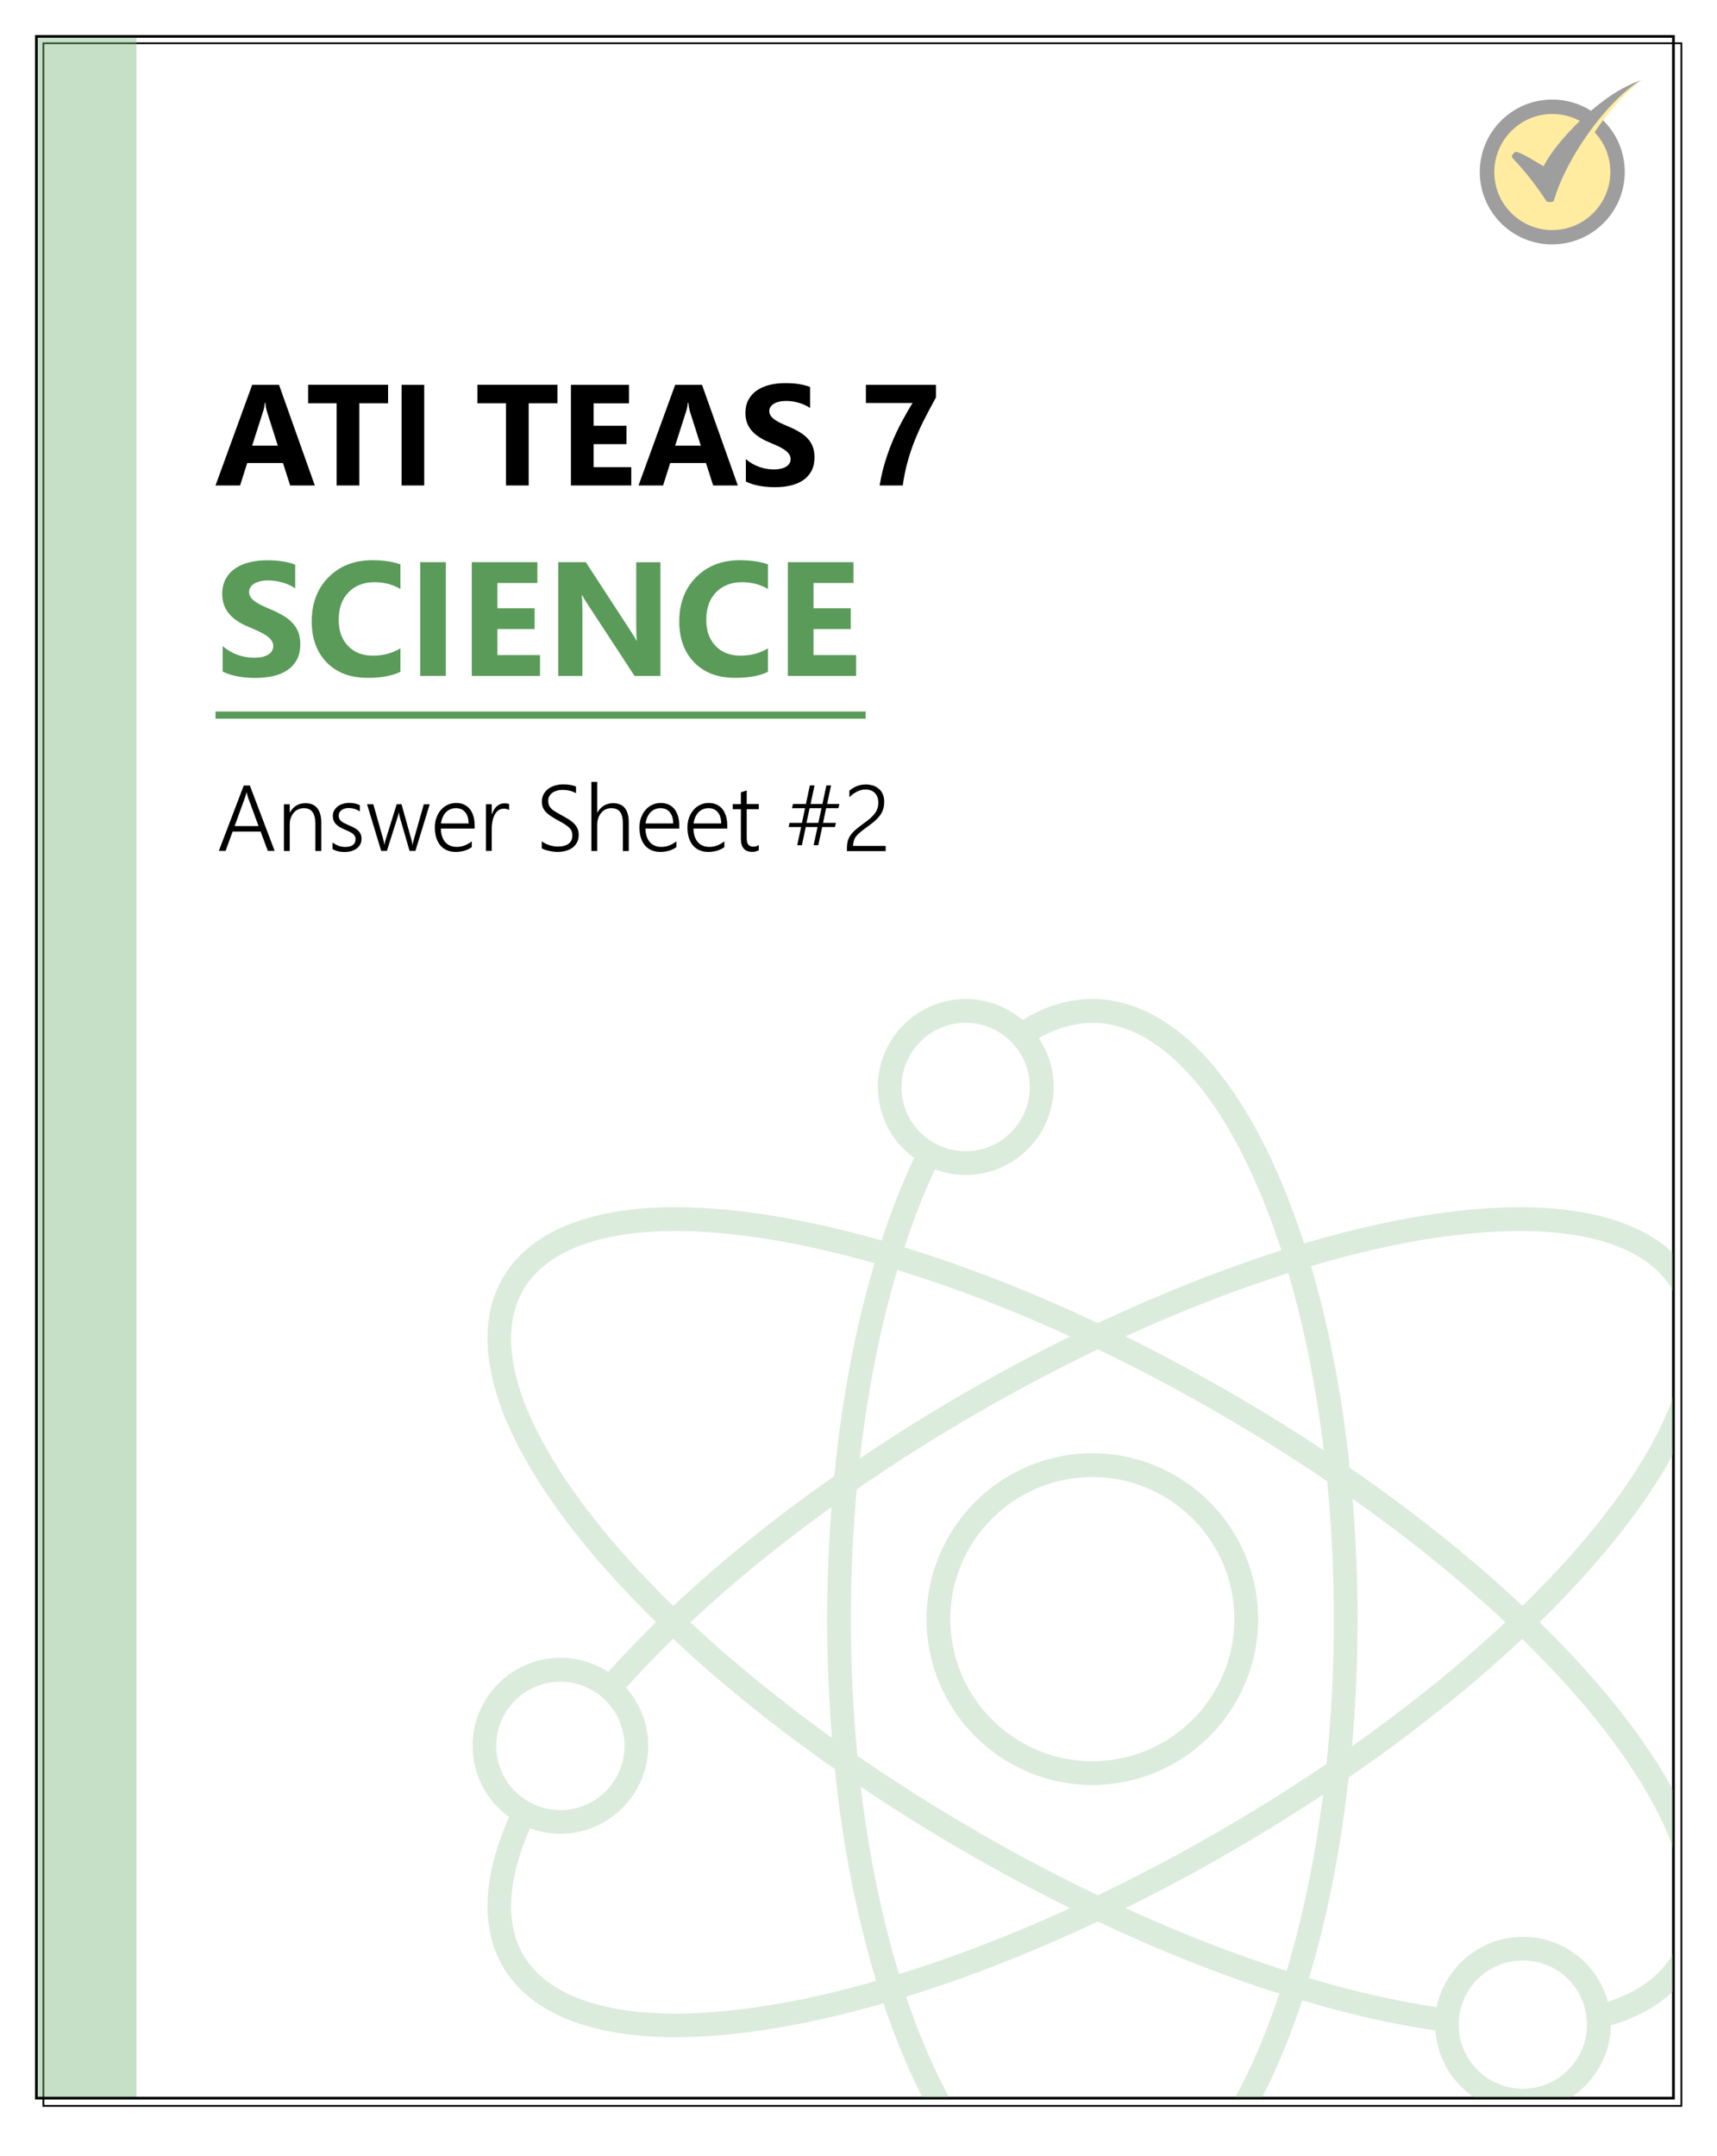 <?xml version="1.0" encoding="UTF-8"?> <svg xmlns="http://www.w3.org/2000/svg" xmlns:xlink="http://www.w3.org/1999/xlink" id="Layer_1" data-name="Layer 1" viewBox="0 0 239 300"><defs><style> .cls-1 { fill: #5a9b5a; } .cls-1, .cls-2, .cls-3, .cls-4, .cls-5, .cls-6 { stroke-width: 0px; } .cls-2, .cls-6 { fill: #7db87e; } .cls-3, .cls-5 { fill-rule: evenodd; } .cls-7, .cls-8 { stroke: #000; stroke-width: .25px; } .cls-7, .cls-8, .cls-9 { stroke-miterlimit: 10; } .cls-7, .cls-9 { fill: none; } .cls-5 { fill: #ffcc05; } .cls-6 { opacity: .43; } .cls-10 { opacity: .38; } .cls-11 { clip-path: url(#clippath); } .cls-8 { fill: #fff; filter: url(#drop-shadow-16); } .cls-9 { stroke: #5a9b5a; } .cls-12 { opacity: .27; } </style><filter id="drop-shadow-16" filterUnits="userSpaceOnUse"><feOffset dx="1" dy="1"></feOffset><feGaussianBlur result="blur" stdDeviation="2"></feGaussianBlur><feFlood flood-color="#000" flood-opacity=".37"></feFlood><feComposite in2="blur" operator="in"></feComposite><feComposite in="SourceGraphic"></feComposite></filter><clipPath id="clippath"><rect class="cls-7" x="5" y="5" width="228" height="287"></rect></clipPath></defs><rect class="cls-8" x="5.04" y="5.02" width="228" height="287"></rect><rect class="cls-6" x="5" y="5" width="14" height="287"></rect><path class="cls-4" d="m232.75,5.25v286.5H5.25V5.25h227.5m.25-.25H5v287h228V5h0Z"></path><g><path class="cls-4" d="m37.28,118.4l-1-2.69h-3.9l-.98,2.69h-.94l3.47-9.1h.85l3.45,9.1h-.94Zm-2.77-7.51c-.03-.08-.06-.17-.09-.28-.03-.11-.06-.23-.08-.36h-.03c-.03.14-.05.26-.09.36-.03.11-.06.2-.09.28l-1.47,4.05h3.33l-1.49-4.05Z"></path><path class="cls-4" d="m43.9,118.4v-3.75c0-1.47-.53-2.2-1.6-2.2-.28,0-.55.06-.79.17s-.45.27-.62.47c-.18.2-.31.44-.41.71-.1.27-.15.57-.15.89v3.72h-.81v-6.5h.81v1.13h.03c.48-.86,1.21-1.28,2.18-1.28.71,0,1.25.23,1.62.69.37.46.56,1.13.56,2v3.96h-.81Z"></path><path class="cls-4" d="m46.3,117.23c.12.1.26.18.4.26s.29.14.44.2.31.1.46.12.3.04.44.04c.96,0,1.45-.36,1.45-1.09,0-.16-.03-.31-.1-.43-.07-.12-.17-.23-.29-.33s-.28-.19-.46-.28-.38-.17-.6-.27c-.3-.12-.56-.25-.77-.38-.22-.13-.39-.27-.53-.42-.14-.15-.24-.32-.31-.5s-.1-.38-.1-.61c0-.29.06-.54.19-.77s.29-.41.5-.57c.21-.16.46-.28.73-.36.28-.08.57-.12.87-.12.56,0,1.05.11,1.47.32v.86c-.49-.31-1.01-.47-1.57-.47-.2,0-.39.03-.56.08s-.31.12-.43.22c-.12.09-.21.2-.28.33-.07.13-.1.27-.1.43s.03.3.08.42c.05.12.13.23.24.33.11.1.25.19.42.28.17.09.38.18.62.29.31.13.58.25.81.38s.42.26.56.41c.15.15.26.31.33.49.07.18.11.39.11.62,0,.29-.06.55-.18.78-.12.23-.29.42-.5.58-.21.16-.46.27-.75.36-.29.08-.6.12-.94.12-.66,0-1.21-.14-1.66-.41v-.91Z"></path><path class="cls-4" d="m57.82,118.4h-.81l-1.38-4.77c-.04-.15-.08-.34-.1-.58h-.03c0,.06-.02.14-.04.23-.02.09-.05.2-.09.33l-1.52,4.79h-.79l-1.97-6.5h.87l1.43,5.04c.04.15.07.34.09.56h.05c0-.08.02-.16.04-.26.02-.1.05-.2.08-.31l1.57-5.03h.67l1.41,5.05c.04.14.07.33.1.57h.05c0-.07,0-.16.03-.25.02-.09.05-.2.08-.31l1.43-5.05h.82l-1.99,6.5Z"></path><path class="cls-4" d="m61.37,115.29c0,.4.06.76.16,1.07s.25.59.44.81c.19.22.42.39.7.5.27.12.58.17.92.17.73,0,1.42-.26,2.08-.77v.8c-.62.45-1.38.67-2.26.67-.44,0-.83-.08-1.19-.23s-.66-.37-.91-.66c-.25-.29-.44-.65-.58-1.07-.13-.42-.2-.91-.2-1.45,0-.49.07-.94.22-1.35s.35-.77.62-1.08c.26-.3.57-.54.93-.71.36-.17.75-.26,1.18-.26s.79.07,1.11.22c.32.15.59.35.81.63.22.27.38.6.5.99.11.39.17.82.17,1.31v.41h-4.7Zm3.86-.71c-.01-.68-.17-1.2-.48-1.57-.31-.37-.74-.56-1.29-.56-.28,0-.53.05-.77.15-.23.1-.44.24-.62.42-.18.18-.32.41-.44.67s-.2.56-.25.89h3.84Z"></path><path class="cls-4" d="m70.88,112.73c-.19-.14-.44-.21-.74-.21-.21,0-.41.04-.57.12-.17.08-.31.19-.44.33s-.23.3-.32.49c-.09.18-.16.38-.21.58-.05.2-.09.4-.11.6s-.04.4-.04.58v3.18h-.81v-6.5h.81v1.39h.03c.08-.24.17-.45.29-.64s.25-.35.4-.48.32-.23.5-.29c.18-.07.37-.1.57-.1.13,0,.25,0,.35.03.1.02.2.04.28.08v.85Z"></path><path class="cls-4" d="m75.41,117.06c.15.11.32.22.5.31.18.09.37.17.56.23s.39.11.58.14c.19.03.38.05.56.05.69,0,1.21-.13,1.55-.4.34-.27.51-.65.51-1.15,0-.24-.04-.45-.12-.63s-.21-.35-.38-.5c-.17-.16-.38-.31-.64-.47s-.56-.33-.91-.52c-.39-.21-.72-.41-1-.6s-.5-.38-.68-.58c-.18-.2-.3-.41-.39-.64-.08-.23-.12-.49-.12-.78,0-.37.08-.7.23-.99s.37-.54.63-.75c.27-.21.58-.36.94-.47s.74-.17,1.15-.17c.71,0,1.31.1,1.8.3v.93c-.54-.31-1.17-.46-1.89-.46-.27,0-.53.03-.76.1s-.45.16-.63.29-.32.28-.43.47-.16.41-.16.66c0,.24.04.44.1.61.07.17.18.33.34.49s.36.3.61.45c.25.15.56.32.92.52.38.2.71.4,1,.59s.52.39.71.6c.19.21.33.43.42.67.09.23.14.5.14.78,0,.4-.07.75-.22,1.05-.15.3-.36.55-.62.75-.27.2-.58.35-.95.45-.37.1-.77.15-1.21.15-.14,0-.32-.01-.51-.04-.2-.02-.4-.06-.6-.1-.2-.04-.4-.1-.58-.16-.18-.06-.33-.13-.45-.2v-.99Z"></path><path class="cls-4" d="m86.7,118.4v-3.82c0-.73-.13-1.26-.39-1.61-.26-.34-.67-.52-1.23-.52-.26,0-.51.05-.75.16-.24.11-.45.26-.62.46s-.32.44-.42.73c-.11.29-.16.61-.16.97v3.64h-.81v-9.62h.81v4.25h.03c.51-.85,1.24-1.28,2.18-1.28.72,0,1.27.22,1.63.67.36.44.55,1.1.55,1.97v4.02h-.81Z"></path><path class="cls-4" d="m89.85,115.29c0,.4.06.76.16,1.07s.25.59.44.81c.19.22.42.39.7.5.27.12.58.17.92.17.73,0,1.42-.26,2.08-.77v.8c-.62.45-1.38.67-2.26.67-.44,0-.83-.08-1.19-.23s-.66-.37-.91-.66c-.25-.29-.44-.65-.58-1.07-.13-.42-.2-.91-.2-1.45,0-.49.07-.94.22-1.35s.35-.77.62-1.08c.26-.3.57-.54.93-.71.36-.17.75-.26,1.18-.26s.79.07,1.11.22c.32.15.59.35.81.63.22.27.38.6.5.99.11.39.17.82.17,1.31v.41h-4.7Zm3.86-.71c-.01-.68-.17-1.2-.48-1.57-.31-.37-.74-.56-1.29-.56-.28,0-.53.05-.77.15-.23.1-.44.24-.62.42-.18.18-.32.41-.44.67s-.2.56-.25.89h3.84Z"></path><path class="cls-4" d="m96.53,115.29c0,.4.06.76.16,1.07s.25.59.44.81c.19.22.42.39.7.5.27.12.58.17.92.17.73,0,1.42-.26,2.08-.77v.8c-.62.45-1.38.67-2.26.67-.44,0-.83-.08-1.19-.23s-.66-.37-.91-.66c-.25-.29-.44-.65-.58-1.07-.13-.42-.2-.91-.2-1.45,0-.49.07-.94.22-1.35s.35-.77.62-1.08c.26-.3.57-.54.93-.71.36-.17.75-.26,1.18-.26s.79.07,1.11.22c.32.15.59.35.81.63.22.27.38.6.5.99.11.39.17.82.17,1.31v.41h-4.7Zm3.86-.71c-.01-.68-.17-1.2-.48-1.57-.31-.37-.74-.56-1.29-.56-.28,0-.53.05-.77.15-.23.1-.44.24-.62.42-.18.18-.32.41-.44.67s-.2.56-.25.89h3.84Z"></path><path class="cls-4" d="m105.61,118.32c-.28.14-.58.21-.91.21-1.05,0-1.57-.61-1.57-1.82v-4.11h-1.14v-.71h1.14v-1.64l.81-.27v1.9h1.68v.71h-1.68v3.98c0,.44.07.76.22.95.14.19.39.29.73.29.25,0,.5-.08.73-.23v.72Z"></path><path class="cls-4" d="m116.69,112.45h-1.69l-.44,2.05h1.8l-.14.58h-1.77l-.55,2.53h-.65l.55-2.53h-1.64l-.54,2.53h-.65l.54-2.53h-1.73l.12-.58h1.73l.43-2.05h-1.81l.13-.58h1.8l.55-2.58h.65l-.55,2.58h1.65l.55-2.58h.65l-.55,2.58h1.71l-.13.58Zm-3.99,0l-.45,2.05h1.66l.44-2.05h-1.65Z"></path><path class="cls-4" d="m122.25,111.63c0-.29-.04-.54-.13-.76-.09-.22-.21-.41-.37-.56-.16-.15-.34-.26-.56-.34s-.46-.11-.73-.11c-.41,0-.8.1-1.17.29-.37.19-.73.45-1.06.77v-.9c.32-.27.67-.49,1.05-.64s.81-.23,1.29-.23c.08,0,.15,0,.22.01.07,0,.14.02.21.04.31.03.6.11.85.24s.48.29.66.49.32.43.42.71c.1.27.15.58.15.91,0,.39-.05.74-.15,1.05s-.25.59-.43.85c-.19.26-.42.51-.68.74-.26.23-.56.46-.88.7-.36.26-.68.49-.94.7-.26.2-.48.39-.65.57-.17.18-.3.36-.39.55s-.15.38-.17.61c-.02.06-.03.12-.04.18,0,.06,0,.12,0,.2h4.53v.73h-5.39v-.44c0-.41.05-.76.14-1.06.1-.3.25-.58.45-.84.2-.26.46-.52.78-.78s.7-.55,1.14-.87c.3-.22.57-.43.8-.64s.43-.42.58-.63c.16-.22.28-.45.36-.7.08-.25.12-.52.12-.82Z"></path></g><g><path class="cls-4" d="m43.83,67.55h-3.44l-1-3.12h-4.98l-.99,3.12h-3.42l5.1-14h3.74l4.98,14Zm-5.16-5.54l-1.5-4.71c-.11-.35-.19-.77-.23-1.26h-.08c-.03.41-.11.82-.24,1.22l-1.52,4.75h3.58Z"></path><path class="cls-4" d="m54.01,56.11h-3.99v11.44h-3.16v-11.44h-3.97v-2.57h11.13v2.57Z"></path><path class="cls-4" d="m59.05,67.55h-3.15v-14h3.15v14Z"></path><path class="cls-4" d="m77.58,56.11h-3.99v11.44h-3.16v-11.44h-3.97v-2.57h11.13v2.57Z"></path><path class="cls-4" d="m87.87,67.55h-8.4v-14h8.08v2.57h-4.92v3.12h4.58v2.56h-4.58v3.2h5.24v2.56Z"></path><path class="cls-4" d="m102.71,67.55h-3.44l-1-3.12h-4.98l-.99,3.12h-3.42l5.1-14h3.74l4.98,14Zm-5.16-5.54l-1.5-4.71c-.11-.35-.19-.77-.23-1.26h-.08c-.03.41-.11.82-.24,1.22l-1.52,4.75h3.58Z"></path><path class="cls-4" d="m103.82,67.01v-3.12c.57.48,1.18.83,1.85,1.07s1.33.36,2.01.36c.4,0,.74-.04,1.04-.11.3-.07.54-.17.74-.3.2-.13.35-.28.44-.45s.15-.36.15-.56c0-.27-.08-.52-.23-.73s-.37-.41-.64-.6c-.27-.18-.59-.36-.96-.53s-.77-.34-1.2-.52c-1.09-.46-1.91-1.01-2.45-1.67s-.81-1.45-.81-2.38c0-.73.15-1.36.44-1.88s.69-.96,1.2-1.29c.5-.34,1.09-.59,1.75-.75s1.37-.24,2.11-.24,1.38.04,1.94.13c.56.09,1.08.22,1.56.41v2.92c-.23-.16-.49-.31-.77-.43-.28-.12-.56-.23-.85-.31s-.58-.14-.87-.18c-.29-.04-.56-.06-.83-.06-.36,0-.68.03-.98.1s-.54.16-.74.29c-.2.12-.36.27-.47.44-.11.17-.17.37-.17.58,0,.23.06.44.19.63.12.19.3.36.53.53.23.17.5.33.83.49.33.16.69.32,1.1.49.56.23,1.06.48,1.51.75.45.26.83.56,1.15.89.32.33.56.71.73,1.14.17.43.25.92.25,1.49,0,.78-.15,1.44-.44,1.97-.3.53-.7.96-1.21,1.29s-1.1.56-1.77.71-1.38.21-2.13.21-1.5-.07-2.19-.2-1.29-.33-1.8-.59Z"></path><path class="cls-4" d="m130.27,55.32c-.62,1.13-1.18,2.18-1.68,3.17s-.93,1.96-1.31,2.92-.7,1.94-.97,2.93-.49,2.06-.65,3.21h-3.22c.18-1.09.42-2.14.72-3.14s.65-1.99,1.04-2.93.83-1.87,1.31-2.77.98-1.78,1.52-2.64h-6.5v-2.52h9.75v1.78Z"></path></g><g><path class="cls-1" d="m30.99,93.44v-3.53c.64.54,1.34.94,2.09,1.21.75.27,1.51.4,2.27.4.45,0,.84-.04,1.18-.12.33-.08.61-.19.84-.34.22-.14.39-.31.5-.51s.17-.41.17-.63c0-.31-.09-.58-.27-.83-.18-.24-.42-.47-.72-.67s-.67-.4-1.09-.6c-.42-.19-.87-.39-1.36-.59-1.24-.51-2.16-1.14-2.76-1.89-.61-.74-.91-1.64-.91-2.69,0-.82.17-1.53.5-2.12.33-.59.78-1.08,1.35-1.46s1.23-.66,1.98-.84c.75-.18,1.55-.27,2.38-.27s1.55.05,2.19.15c.64.1,1.22.25,1.76.46v3.3c-.27-.18-.55-.35-.87-.49-.31-.14-.63-.26-.97-.35s-.66-.16-.99-.2c-.33-.04-.64-.07-.93-.07-.4,0-.77.04-1.1.12-.33.08-.61.19-.84.33-.23.14-.4.31-.53.5-.12.2-.19.41-.19.66,0,.27.07.5.21.71s.34.41.6.6c.26.19.57.37.94.55s.78.37,1.25.56c.63.26,1.2.55,1.71.84.5.3.94.63,1.3,1.01.36.38.64.8.83,1.29.19.48.29,1.04.29,1.68,0,.88-.17,1.62-.5,2.22s-.79,1.08-1.36,1.46c-.57.37-1.24.64-2,.8s-1.57.24-2.41.24-1.69-.07-2.48-.22c-.78-.15-1.46-.37-2.04-.66Z"></path><path class="cls-1" d="m55.74,93.48c-1.16.56-2.66.84-4.53.84-2.43,0-4.34-.71-5.73-2.14-1.39-1.43-2.09-3.33-2.09-5.71,0-2.53.78-4.58,2.35-6.16s3.59-2.36,6.09-2.36c1.55,0,2.85.2,3.91.58v3.43c-1.06-.63-2.27-.95-3.62-.95-1.49,0-2.69.47-3.6,1.4s-1.37,2.2-1.37,3.8.43,2.75,1.29,3.66c.86.91,2.02,1.36,3.48,1.36s2.66-.34,3.82-1.02v3.26Z"></path><path class="cls-1" d="m62.06,94.05h-3.57v-15.83h3.57v15.83Z"></path><path class="cls-1" d="m75.16,94.05h-9.49v-15.83h9.13v2.9h-5.56v3.52h5.18v2.89h-5.18v3.62h5.93v2.89Z"></path><path class="cls-1" d="m91.93,94.05h-3.6l-6.52-9.95c-.38-.58-.65-1.02-.79-1.31h-.04c.06.56.09,1.41.09,2.56v8.7h-3.37v-15.83h3.84l6.28,9.64c.29.43.55.86.79,1.29h.04c-.06-.37-.09-1.09-.09-2.17v-8.75h3.37v15.83Z"></path><path class="cls-1" d="m106.9,93.48c-1.16.56-2.66.84-4.53.84-2.43,0-4.34-.71-5.73-2.14-1.39-1.43-2.09-3.33-2.09-5.71,0-2.53.78-4.58,2.35-6.16s3.59-2.36,6.09-2.36c1.55,0,2.85.2,3.91.58v3.43c-1.06-.63-2.27-.95-3.62-.95-1.49,0-2.69.47-3.6,1.4s-1.37,2.2-1.37,3.8.43,2.75,1.29,3.66c.86.91,2.02,1.36,3.48,1.36s2.66-.34,3.82-1.02v3.26Z"></path><path class="cls-1" d="m119.16,94.05h-9.49v-15.83h9.13v2.9h-5.56v3.52h5.18v2.89h-5.18v3.62h5.93v2.89Z"></path></g><line class="cls-9" x1="30" y1="99.5" x2="120.5" y2="99.5"></line><g><g class="cls-11"><g class="cls-12"><path class="cls-2" d="m234.09,251.38c-3.85-7.91-10.67-16.76-19.78-25.66,9.11-8.9,15.93-17.75,19.78-25.66,4.31-8.86,4.85-16.55,1.57-22.22-6.46-11.18-26.64-12.96-54.14-4.83-3.21-9.94-7.35-18.22-12.03-24.02-5.28-6.54-11.3-9.99-17.44-9.99-3.31,0-6.57.98-9.7,2.93-2.2-1.87-5.02-2.93-7.93-2.93-6.74,0-12.23,5.49-12.23,12.23,0,3.94,1.9,7.6,5.04,9.89-1.65,3.49-3.16,7.34-4.51,11.48-12.42-3.54-23.64-5.1-32.53-4.51-9.93.66-16.92,4.03-20.22,9.74-3.28,5.67-2.73,13.36,1.57,22.22,3.85,7.91,10.67,16.76,19.78,25.66-2.37,2.32-4.6,4.64-6.65,6.93-1.97-1.28-4.29-1.97-6.66-1.97-6.74,0-12.23,5.49-12.23,12.23,0,3.97,1.92,7.65,5.09,9.93-3.68,8.24-3.99,15.4-.9,20.76,3.31,5.73,10.34,9.1,20.31,9.75,1.21.08,2.46.12,3.75.12,8.26,0,18.16-1.61,28.95-4.71,6.97,20.87,17.52,32.8,29.07,32.8s22.23-12.08,29.21-33.21c6.54,1.95,12.77,3.35,18.54,4.19.44,6.35,5.74,11.38,12.2,11.38s12.15-5.41,12.23-12.09c5.36-1.61,9.21-4.38,11.44-8.24,3.28-5.67,2.73-13.36-1.57-22.22h0Zm-1.29-71.88c2.7,4.68,2.12,11.29-1.68,19.12-3.69,7.59-10.31,16.15-19.19,24.82-7.03-6.6-15.12-13.06-24.05-19.21-1.06-10.09-2.87-19.51-5.38-28.06,25.54-7.54,44.75-6.29,50.31,3.33h0Zm-53.71,94.73c-7.27-2.31-14.79-5.24-22.42-8.73,4.9-2.41,9.8-5.03,14.62-7.82,4.39-2.54,8.7-5.21,12.87-7.96-1.11,8.79-2.81,17.01-5.06,24.5Zm-53.95.44c-2.42-7.93-4.2-16.67-5.33-26.05,4.68,3.15,9.55,6.19,14.53,9.07,4.81,2.78,9.71,5.4,14.62,7.82-8.12,3.71-16.11,6.79-23.82,9.17Zm-.24-97.96c7.78,2.39,15.85,5.49,24.06,9.24-4.9,2.42-9.81,5.04-14.62,7.82-5.02,2.9-9.93,5.97-14.64,9.15,1.08-9.42,2.82-18.22,5.2-26.2h0Zm11.1,78.12c-5.75-3.32-11.34-6.86-16.65-10.52-.6-6.2-.91-12.59-.91-19.01s.28-12.17.82-18.07c5.34-3.69,10.96-7.25,16.74-10.59,5.53-3.2,11.18-6.18,16.82-8.88,5.62,2.69,11.28,5.67,16.81,8.88,5.18,2.99,10.26,6.18,15.11,9.47.61,6.26.92,12.71.92,19.19,0,6.81-.34,13.58-1.02,20.14-4.81,3.26-9.86,6.42-15.01,9.4-5.54,3.2-11.19,6.18-16.81,8.88-5.64-2.7-11.29-5.68-16.82-8.87h0Zm-20.19-13.02c-7.24-5.2-13.85-10.59-19.71-16.08,5.84-5.47,12.43-10.84,19.64-16.03-.39,5.12-.6,10.34-.6,15.59,0,5.56.23,11.1.67,16.52h0Zm63.52-64.66c2.21,7.56,3.87,15.83,4.94,24.66-4.2-2.78-8.56-5.48-12.99-8.04-4.82-2.78-9.72-5.4-14.62-7.82,7.71-3.52,15.31-6.48,22.67-8.81Zm8.95,31.4c7.84,5.54,14.98,11.3,21.26,17.18-6.3,5.9-13.46,11.69-21.34,17.24.51-5.79.77-11.73.77-17.68,0-5.63-.24-11.25-.69-16.74h0Zm-36.23-66.23c10.12,0,19.89,11.81,26.31,31.67-8.28,2.62-16.86,6.02-25.54,10.11-9.19-4.33-18.23-7.87-26.93-10.54,1.28-3.92,2.71-7.56,4.26-10.85.17.06.34.12.52.18,0,0,0,0,0,0,.21.07.43.13.65.19l.19.05c.18.04.35.08.53.12.05.01.1.02.15.03.22.04.45.08.67.11.05,0,.1.01.15.02.18.02.36.04.54.05.06,0,.13,0,.19.01.23.01.46.02.69.02.21,0,.42,0,.63-.02.62-.03,1.24-.11,1.83-.23.2-.04.4-.09.59-.14,5.27-1.36,9.18-6.16,9.18-11.85,0-.18,0-.35-.01-.53,0-.06,0-.11,0-.16,0-.12-.02-.25-.03-.37,0-.06-.01-.12-.02-.18-.01-.13-.03-.25-.04-.38,0-.05-.01-.1-.02-.14-.02-.17-.05-.34-.08-.51,0-.03-.01-.07-.02-.1-.03-.14-.06-.27-.09-.41-.01-.06-.03-.12-.04-.17-.03-.12-.06-.23-.09-.34-.02-.06-.03-.12-.05-.17-.04-.13-.08-.25-.12-.38-.01-.04-.03-.08-.04-.12-.06-.16-.12-.32-.18-.48-.02-.05-.04-.09-.06-.14-.05-.12-.09-.23-.14-.34-.02-.06-.05-.12-.08-.17-.05-.11-.1-.21-.15-.31-.03-.05-.05-.11-.08-.16-.07-.13-.14-.26-.21-.39-.01-.02-.02-.05-.04-.07-.08-.15-.17-.29-.26-.44-.03-.05-.06-.09-.09-.14-.04-.06-.08-.13-.12-.19,2.45-1.41,4.95-2.12,7.46-2.12h0Zm-26.56,8.93c0-4.92,4-8.93,8.93-8.93,2.51,0,4.83,1.01,6.53,2.85,1.54,1.65,2.39,3.82,2.39,6.08,0,4.92-4,8.93-8.93,8.93-1.31,0-2.6-.29-3.78-.84-.17-.08-.33-.16-.5-.25-2.87-1.57-4.65-4.57-4.65-7.84h0Zm-50.99,47.38c-3.81-7.83-4.39-14.44-1.68-19.12,2.72-4.71,8.8-7.51,17.58-8.1,1.17-.08,2.38-.12,3.64-.12,7.86,0,17.32,1.53,27.69,4.49-2.67,8.97-4.55,18.92-5.61,29.61-8.29,5.81-15.82,11.88-22.41,18.06-8.88-8.67-15.5-17.22-19.2-24.82h0Zm-5.43,44.3c0-4.92,4-8.93,8.93-8.93,2.14,0,4.2.76,5.82,2.16h0c1.6,1.38,2.65,3.27,2.99,5.32.08.47.12.96.12,1.45,0,4.92-4,8.93-8.93,8.93-.19,0-.38,0-.56-.02-.93-.06-1.82-.25-2.68-.59-.34-.13-.68-.29-1.01-.47-2.89-1.56-4.68-4.57-4.68-7.85h0Zm21.41,37.14c-8.82-.58-14.93-3.38-17.66-8.11-2.52-4.36-2.19-10.41.96-17.55.15.06.3.1.45.15l.05.02c.21.07.43.13.65.19.06.02.12.03.17.04.18.04.35.08.53.12.05.01.1.02.15.03.22.04.44.08.66.1.05,0,.09.01.14.02.18.02.36.04.55.05.06,0,.12,0,.19.01.23.01.45.02.68.02,6.74,0,12.23-5.49,12.23-12.23,0-.21,0-.41-.02-.62,0-.07,0-.13-.01-.2,0-.14-.02-.28-.03-.42,0-.08-.02-.15-.03-.23-.02-.13-.03-.26-.05-.39-.01-.08-.02-.15-.04-.23-.02-.13-.05-.26-.08-.39-.02-.07-.03-.14-.04-.21-.03-.16-.08-.31-.12-.47-.01-.04-.02-.08-.03-.12-.06-.19-.11-.39-.18-.58-.02-.06-.04-.11-.06-.17-.05-.14-.09-.27-.15-.4-.03-.07-.06-.14-.09-.21-.05-.12-.1-.24-.15-.35-.03-.07-.07-.14-.1-.22-.06-.12-.11-.23-.17-.34-.03-.07-.07-.14-.11-.2-.07-.12-.13-.25-.2-.37-.03-.05-.06-.11-.09-.16-.1-.17-.21-.34-.32-.51-.03-.04-.05-.08-.08-.12-.09-.13-.18-.26-.27-.38-.04-.06-.09-.12-.14-.18-.08-.1-.16-.2-.24-.31-.05-.06-.1-.12-.15-.18-.04-.05-.08-.09-.12-.14,2.01-2.25,4.2-4.53,6.53-6.81,6.62,6.22,14.18,12.31,22.51,18.13,1.11,10.65,3.05,20.56,5.76,29.47-12.08,3.47-22.94,5-31.48,4.44h0Zm61.56,28.2c-5.06,0-9.97-2.83-14.59-8.42-4.34-5.25-8.23-12.84-11.32-22.02,8.62-2.66,17.58-6.18,26.67-10.46,8.6,4.05,17.09,7.42,25.28,10.03-6.41,19.37-16.09,30.87-26.04,30.87h0Zm59.94-17.63c-4.92,0-8.93-4-8.93-8.93,0-.19,0-.35.01-.5.02-.3.05-.59.09-.87.66-4.3,4.38-7.55,8.82-7.55.53,0,1.04.05,1.54.13.09.02.19.03.28.05.17.03.33.07.49.12.11.03.22.06.33.09.11.03.23.07.34.11,3.17,1.12,5.54,3.97,5.9,7.5.03.31.05.62.05.92,0,4.92-4.01,8.92-8.93,8.92h0Zm20.81-18.68c-1.73,2.99-4.75,5.19-8.99,6.57-.02-.07-.04-.13-.06-.2-.02-.07-.04-.14-.06-.21-.03-.11-.07-.21-.1-.32-.02-.06-.04-.13-.06-.19-.04-.12-.09-.24-.14-.36-.02-.05-.03-.09-.05-.14-.07-.17-.14-.33-.21-.49-.02-.04-.04-.08-.06-.12-.06-.12-.11-.24-.17-.35-.03-.06-.06-.12-.09-.18-.05-.1-.1-.19-.16-.29-.03-.06-.07-.13-.11-.19-.05-.09-.11-.18-.16-.27-.04-.06-.08-.13-.12-.19-.06-.08-.11-.17-.17-.25-.04-.06-.09-.12-.13-.19-.06-.08-.12-.16-.18-.24-.04-.06-.09-.12-.13-.18-.06-.08-.13-.16-.2-.24-.05-.06-.09-.11-.14-.16-.07-.09-.15-.17-.22-.25-.04-.05-.08-.09-.12-.14-.11-.12-.22-.23-.33-.34-.01-.01-.03-.03-.04-.04-.12-.12-.24-.23-.37-.35-.04-.04-.09-.08-.14-.12-.09-.08-.17-.15-.26-.22-.06-.04-.11-.09-.17-.13-.08-.06-.16-.13-.24-.19-.06-.04-.12-.09-.18-.13-.08-.06-.16-.12-.25-.18-.06-.04-.12-.09-.19-.13-.08-.06-.17-.11-.25-.17-.06-.04-.13-.08-.19-.12-.09-.05-.18-.11-.27-.16-.06-.03-.13-.07-.19-.11-.09-.05-.19-.1-.29-.15-.06-.03-.12-.06-.18-.09-.12-.06-.23-.11-.35-.16-.04-.02-.09-.04-.13-.06-.16-.07-.32-.14-.49-.2-.04-.02-.09-.03-.13-.05-.12-.05-.24-.09-.37-.13-.06-.02-.13-.04-.19-.06-.11-.03-.21-.07-.32-.1-.07-.02-.14-.04-.21-.06-.1-.03-.2-.06-.31-.08-.07-.02-.15-.03-.22-.05-.1-.02-.21-.05-.31-.07-.08-.02-.15-.03-.23-.04-.11-.02-.21-.03-.32-.05-.08-.01-.15-.02-.22-.03-.11-.02-.22-.03-.33-.04-.07,0-.14-.02-.21-.02-.12-.01-.25-.02-.37-.03-.06,0-.12,0-.18-.01-.19,0-.37-.01-.56-.01s-.39,0-.58.01c-.06,0-.13,0-.19.01-.13,0-.25.02-.38.03-.08,0-.15.02-.23.02-.12.01-.23.03-.34.04-.08.01-.16.02-.24.04-.11.02-.22.03-.32.06-.08.02-.16.03-.24.05-.11.02-.21.04-.31.07-.08.02-.16.04-.24.06-.1.03-.2.06-.31.08-.08.02-.15.04-.23.07-.1.03-.2.07-.31.1-.07.02-.15.05-.22.08-.11.04-.21.08-.31.12-.07.03-.13.05-.2.08-.12.05-.23.1-.34.15-.06.02-.11.05-.16.07-.16.08-.33.16-.49.24-.04.02-.08.05-.12.07-.12.06-.24.13-.35.19-.06.04-.13.08-.19.11-.09.06-.19.11-.28.17-.07.04-.13.09-.2.13-.08.06-.17.11-.25.17-.07.05-.13.1-.2.14-.08.06-.16.12-.24.18-.07.05-.13.1-.2.16-.08.06-.15.12-.22.18-.07.06-.13.11-.2.17-.07.06-.14.13-.21.19-.06.06-.13.12-.19.18-.07.07-.13.13-.2.2-.06.06-.12.12-.18.19-.07.07-.13.14-.19.21-.06.06-.12.13-.17.19-.07.08-.13.15-.19.23-.05.06-.1.12-.15.19-.11.14-.21.27-.32.41-.05.07-.1.14-.15.21-.06.08-.11.15-.16.23-.05.08-.1.15-.15.23s-.1.15-.14.23c-.05.08-.09.16-.14.24-.04.08-.09.15-.13.23-.04.08-.09.17-.13.25-.04.08-.08.16-.12.24-.04.09-.08.17-.12.25-.04.08-.07.16-.11.24-.04.09-.08.17-.11.26-.03.08-.06.17-.1.25-.03.09-.07.18-.1.27-.03.09-.06.17-.09.26-.03.09-.06.18-.09.27s-.05.18-.08.27c-.02.09-.05.18-.07.27-.03.11-.05.21-.07.32-.02.08-.03.15-.05.22-5.53-.82-11.49-2.18-17.76-4.04,2.55-8.48,4.4-17.86,5.52-27.91,8.98-6.17,17.09-12.65,24.16-19.28,8.88,8.67,15.5,17.22,19.19,24.82,3.83,7.83,4.41,14.44,1.71,19.12h0Z"></path><path class="cls-2" d="m152.05,202.21c-12.73,0-23.08,10.35-23.08,23.08s10.35,23.08,23.08,23.08,23.08-10.35,23.08-23.08-10.35-23.08-23.08-23.08h0Zm0,42.85c-10.9,0-19.77-8.87-19.77-19.77s8.87-19.77,19.77-19.77,19.77,8.87,19.77,19.77-8.87,19.77-19.77,19.77Z"></path></g></g><rect class="cls-7" x="5" y="5" width="228" height="287"></rect></g><g class="cls-10"><path class="cls-3" d="m216.07,34c5.57,0,10.09-4.51,10.09-10.08,0-2.88-1.21-5.48-3.15-7.31,1.62-2.37,3.97-4.44,5.4-5.45-2.25.82-4.17,1.91-6.95,4.25-1.56-.99-3.41-1.56-5.39-1.56-5.57,0-10.09,4.51-10.09,10.08s4.52,10.08,10.09,10.08Z"></path><path class="cls-5" d="m216.07,32.01c2.23,0,4.25-.9,5.71-2.37,1.46-1.46,2.37-3.48,2.37-5.71s-.83-4.08-2.18-5.52h0c.31-.46.62-.93.96-1.4,1.36-1.88,3.04-3.81,5.48-5.85-2.08,1.25-4.14,3.33-5.87,5.48-.36.44-.7.88-1.02,1.32h0s0,0,0,0c-.54.73-1.04,1.45-1.48,2.14-1.53,2.37-2.93,5.06-3.74,7.77-.03.12-.13.2-.24.22-.21.04-.43.03-.64-.01-.08-.02-.15-.06-.2-.14-1.34-2.07-2.84-4-4.53-5.79-.22-.23-.35-.36-.11-.68.32-.41.44-.41.91-.21,1.16.49,2.26,1.24,3.37,1.87.98-1.91,2.87-4.19,5.05-6.31-1.14-.61-2.44-.96-3.83-.96-2.23,0-4.25.9-5.71,2.37-1.46,1.46-2.37,3.48-2.37,5.71s.9,4.25,2.37,5.71c1.46,1.46,3.48,2.37,5.71,2.37Z"></path></g></svg> 